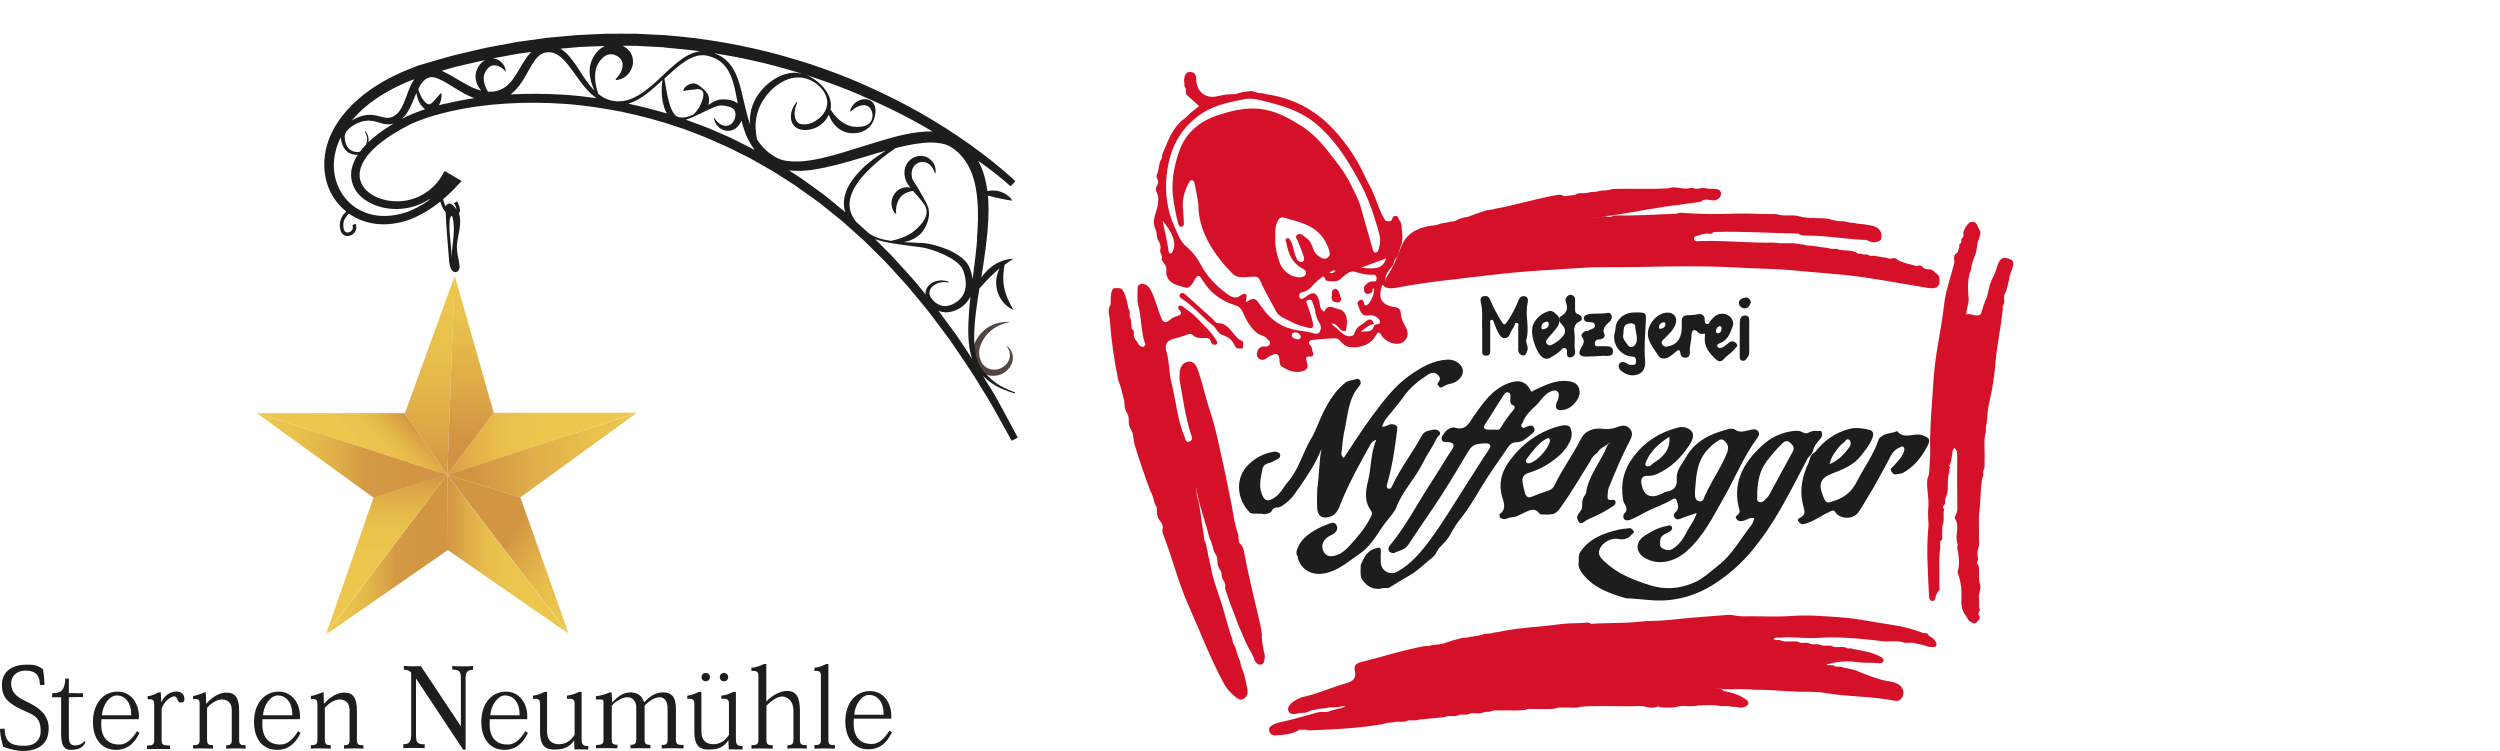 <?xml version="1.0" encoding="utf-8"?>
<svg xmlns="http://www.w3.org/2000/svg" xmlns:xlink="http://www.w3.org/1999/xlink" id="Ebene_1" viewBox="0 0 363.17 109.07">
  <defs>
    <style>.cls-1{fill:url(#Unbenannter_Verlauf_20);}.cls-2{fill:url(#Unbenannter_Verlauf_8-2);}.cls-3{fill:url(#Unbenannter_Verlauf_8);}.cls-4{fill:#d5112a;}.cls-5{fill:url(#Unbenannter_Verlauf_3);}.cls-6{fill:#1d1d1b;}.cls-7{fill:url(#Unbenannter_Verlauf_7);}.cls-8{fill:url(#Unbenannter_Verlauf_12);}.cls-9{fill:url(#Unbenannter_Verlauf_5);}.cls-10{fill:url(#Unbenannter_Verlauf_19);}.cls-11{fill:#554541;}.cls-12{fill:url(#Unbenannter_Verlauf_9);}.cls-13{fill:url(#Unbenannter_Verlauf_18);}</style>
    <linearGradient id="Unbenannter_Verlauf_7" x1="64.95" y1="64.49" x2="92.5" y2="64.49" gradientUnits="userSpaceOnUse">
      <stop offset="0" stop-color="#db9846"/>
      <stop offset=".05" stop-color="#dfa247"/>
      <stop offset=".16" stop-color="#e5b34a"/>
      <stop offset=".29" stop-color="#e9bf4c"/>
      <stop offset=".48" stop-color="#ecc64d"/>
      <stop offset="1" stop-color="#edc84e"/>
    </linearGradient>
    <linearGradient id="Unbenannter_Verlauf_20" x1="92.5" y1="66.12" x2="64.98" y2="66.12" gradientUnits="userSpaceOnUse">
      <stop offset="0" stop-color="#edc84e"/>
      <stop offset=".22" stop-color="#e9c14c"/>
      <stop offset=".53" stop-color="#e0af49"/>
      <stop offset=".88" stop-color="#d29243"/>
      <stop offset=".88" stop-color="#d29243"/>
    </linearGradient>
    <linearGradient id="Unbenannter_Verlauf_12" x1="46.48" y1="69.18" x2="57.22" y2="58.44" gradientUnits="userSpaceOnUse">
      <stop offset="0" stop-color="#edc84e"/>
      <stop offset=".49" stop-color="#ecc64d"/>
      <stop offset=".68" stop-color="#e8bf4c"/>
      <stop offset=".82" stop-color="#e2b349"/>
      <stop offset=".93" stop-color="#d9a146"/>
      <stop offset="1" stop-color="#d29243"/>
    </linearGradient>
    <linearGradient id="Unbenannter_Verlauf_8" x1="37.32" y1="66.16" x2="64.98" y2="66.16" gradientUnits="userSpaceOnUse">
      <stop offset="0" stop-color="#edc84e"/>
      <stop offset=".17" stop-color="#eac34d"/>
      <stop offset=".34" stop-color="#e3b74a"/>
      <stop offset=".51" stop-color="#d8a246"/>
      <stop offset=".57" stop-color="#d39944"/>
      <stop offset=".88" stop-color="#d29543"/>
    </linearGradient>
    <linearGradient id="Unbenannter_Verlauf_18" x1="62.43" y1="40.08" x2="62.43" y2="69" gradientUnits="userSpaceOnUse">
      <stop offset="0" stop-color="#edc84e"/>
      <stop offset=".28" stop-color="#eac34d"/>
      <stop offset=".56" stop-color="#e4b74a"/>
      <stop offset=".85" stop-color="#d9a245"/>
      <stop offset="1" stop-color="#d29543"/>
    </linearGradient>
    <linearGradient id="Unbenannter_Verlauf_19" x1="68.35" y1="40.02" x2="68.35" y2="68.97" gradientUnits="userSpaceOnUse">
      <stop offset="0" stop-color="#edc84e"/>
      <stop offset=".21" stop-color="#e9c14c"/>
      <stop offset=".51" stop-color="#e0ae48"/>
      <stop offset=".84" stop-color="#d29243"/>
    </linearGradient>
    <linearGradient id="Unbenannter_Verlauf_8-2" x1="47.39" y1="80.52" x2="65.08" y2="80.52" xlink:href="#Unbenannter_Verlauf_8"/>
    <linearGradient id="Unbenannter_Verlauf_9" x1="56.17" y1="92.12" x2="56.17" y2="68.96" gradientUnits="userSpaceOnUse">
      <stop offset="0" stop-color="#edc84e"/>
      <stop offset=".51" stop-color="#ecc64d"/>
      <stop offset=".69" stop-color="#e8bf4c"/>
      <stop offset=".82" stop-color="#e2b349"/>
      <stop offset=".93" stop-color="#daa246"/>
      <stop offset="1" stop-color="#d29243"/>
    </linearGradient>
    <linearGradient id="Unbenannter_Verlauf_3" x1="86" y1="86.13" x2="62.8" y2="72.73" gradientUnits="userSpaceOnUse">
      <stop offset="0" stop-color="#edc84e"/>
      <stop offset=".15" stop-color="#eac34d"/>
      <stop offset=".3" stop-color="#e4b74a"/>
      <stop offset=".46" stop-color="#d9a245"/>
      <stop offset=".54" stop-color="#d29543"/>
    </linearGradient>
    <linearGradient id="Unbenannter_Verlauf_5" x1="82.57" y1="80.53" x2="64.99" y2="80.53" gradientUnits="userSpaceOnUse">
      <stop offset="0" stop-color="#edc84e"/>
      <stop offset=".44" stop-color="#ebc54d"/>
      <stop offset=".65" stop-color="#e8be4c"/>
      <stop offset=".8" stop-color="#e1b149"/>
      <stop offset=".93" stop-color="#d89f45"/>
      <stop offset="1" stop-color="#d29243"/>
    </linearGradient>
  </defs>
  <path class="cls-6" d="M181.59,74.47c-1.92-1.84-2.27-5.05-.19-7.01,1.06-1.01,2.19-1.59,3.58-1.83.44-.08.89.13.97.35.11.28-.12.71-.58.81-.12.03-.24.12-.35.2-.55.38-1.45.19-1.64,1.19-.26,1.38-.63,2.72.15,4.06.4.69.92.44,1.39.19,1.01-.54,1.46-1.6,2.17-2.42,1.59-1.82,2.12-4.19,3.33-6.2.76-1.26,1.21-2.73,1.89-4.07.8-1.57,1.72-3.05,3.14-4.16.47-.37,1.1-.32,1.63-.53.2-.08.4.04.51.25.14.27.09.53-.11.75-1.62,1.84-1.67,4.22-2.16,6.44-.22.97-.31,1.98-.41,2.97-.03.34-.16.76.3,1.05,1.38-2.05,2.69-4.16,4.17-6.14,1.57-2.1,3.17-4.25,5.32-5.78,1.67-1.19,3.49-2.28,5.66-2.35,1.08-.04,2.08.74,2.15,1.58.08.83-.79,1.77-1.86,1.94-.39.06-.7.24-1.03.41-.22.11-.38.23-.58-.03-.15-.2-.33-.38-.1-.61.5-.5.08-.96-.21-1.19-.36-.29-.89-.19-1.33.1-1.33.87-2.56,1.84-3.49,3.17-.75,1.07-1.63,2.05-2.45,3.07-.3.37-.53.78-.69,1.3.58.09.96-.45,1.53-.35.6.1.74.28.66.89-.32,2.57-.7,5.12-1.4,7.62-.07.27-.27.77.18.86.33.07.48-.36.63-.68,1.18-2.47,2.89-4.64,4.18-7.05.2-.38.6-.64,1.05-.73.49-.11,1.03-.29,1.44.09.47.43-.18.72-.31,1-.59,1.26-1.44,2.41-2.05,3.65-1.11,2.25-2.94,4.05-3.84,6.42-.28.74-.9,1.35-1.39,1.98-1.26,1.6-2.15,3.56-3.88,4.72-1.63,1.1-3.1,2.5-5.15,2.89-1.78.34-3.25-.42-3.84-2.05-.02-.13-.04-.26-.06-.39-.19-.22-.19-.49-.17-.76.38-1.47,1.44-2.34,2.66-3.07.64-.38,1.34-.66,2.04-.94.39-.15.84-.27,1.09.19.27.5.06.92-.37,1.24-.25.18-.54.28-.8.45-.84.53-1.11,1.41-.68,2.19.37.68.98.82,1.96.46.77-.28,1.34-.83,1.86-1.4,1.07-1.18,2.12-2.39,2.87-3.82.21-.39.5-.78.17-1.23-1.01-1.36-.77-2.86-.41-4.31.47-1.92.35-3.92,1.18-5.96-.65.21-.75.54-.91.81-1.53,2.73-3.04,5.46-4.22,8.37-.35.87-.65,1.81-1.79,2.05-.73.15-1.28.06-1.54-.73-.04-.1-.07-.21-.09-.31-.07-1.06-.06-2.12-.01-3.18.01-.1.03-.21.06-.31.21-1.71.21-3.44.54-5.39-.82,2.2-2.07,3.88-3.21,5.62-.18.22-.36.44-.51.69-.57.89-1.31,1.59-2.24,2.11-.17.08-.34.16-.54.08-.24.07-.48.13-.63.36-.2.54-.71.54-1.16.65-.69-.21-1.41.04-2.1-.2Z"/>
  <path class="cls-6" d="M215.31,47.67c-.08-1.1.15-2.42-.19-3.73-.1-.37-.1-.86.49-.93.45-.05.69.1.89.59.45,1.11,1.03,2.16,1.67,3.18.27.43.42.45.69.06.67-.93,1.21-1.94,1.64-3,.2-.49.4-.92.98-.81.62.12.49.72.41,1.1-.35,1.72.33,3.47-.16,5.2-.14.49.37,1.04.14,1.58-.13.32-.19.82-.7.72-.39-.08-.62-.39-.62-.83,0-1.09,0-2.18,0-3.27,0-.21.15-.54-.18-.61-.31-.06-.31.27-.41.47-.16.33-.41.62-.54.96-.16.39-.29.74-.8.77-.52.02-.72-.39-.91-.7-.3-.48-.48-1.03-.69-1.56-.08-.19-.09-.44-.36-.39-.27.06-.18.33-.18.51,0,1.25,0,2.51,0,3.76,0,.46.03.95-.63.93-.61-.02-.53-.5-.53-.91,0-.95,0-1.91,0-3.08Z"/>
  <path class="cls-6" d="M233.04,51.68c-.89.04-1.73.11-2.57.12-1.02.02-1.26-.37-.81-1.23.27-.52.69-.97.14-1.62-.22-.26.1-.63.41-.81.14-.08.37,0,.49-.09.35-.25,1.01-.26.99-.76-.02-.54-.63-.48-1.03-.52-.33-.03-.53-.16-.57-.46-.06-.39.26-.57.54-.63.95-.22,1.93-.03,2.9-.23.57-.11.83.69.38,1.18-.54.58-1.29.99-.81,2.02.12.27-.31.66-.74.65-.5-.01-.74.32-.69.69.06.45.53.28.84.3.27.02.54,0,.82,0,.53,0,.98.15.99.76,0,.69-.57.62-1.03.67-.1,0-.2-.04-.25-.05Z"/>
  <path class="cls-6" d="M252.74,49.19c0-.81-.02-1.63,0-2.44.02-.47.2-.91.74-.92.61-.01.64.44.63.93-.02,1.39,0,2.78,0,4.17,0,.31.01.61-.18.88-.21.3-.4.7-.85.58-.43-.11-.34-.52-.35-.85,0-.78,0-1.56,0-2.34Z"/>
  <path class="cls-6" d="M254.34,43.93c-.19.44-.32.9-.96.86-.52-.03-.79-.51-.78-.77,0-.52.56-.76,1.02-.8.37-.03.66.28.73.7Z"/>
  <path class="cls-6" d="M264.65,62.81c-.09-.38-.45-.15-.69-.2-.42-.09-.82.04-1.18.22-.31.15-.54.17-.84,0-.59-.36-1.25-.26-1.88-.15-1.59.27-2.94.99-4.14,2.09-2.76,2.55-4.32,5.48-3.23,9.34.07.23-.03.38-.15.55-.15.22-.59.34-.27.74.31.37.63.37,1.09.23.46-.14.88-.52,1.5-.35-.16.37-.23.75-.45,1.02-1.57,1.96-2.74,4.24-4.79,5.83-1.17.91-2.24,1.97-3.61,2.54-2.04.85-4.08,1.05-6.33.34-2.38-.75-4.61-1.61-6.45-3.31-.56-.52-1.21-1.03-.85-1.92.4-1,1.7-1.68,2.65-1.49.76.15,1.48.03,1.98-.62.12-.15.49-.24.28-.54-.15-.21-.32-.45-.65-.4-.5.07-1,.1-1.49.21-2.29.52-4.41,1.33-5.73,3.47,0,.07,0,.14-.01.21-.12.31-.04.63-.07.95-.15.74.2,1.33.62,1.86,1.6,2.01,3.9,2.79,6.25,3.48,1.97.05,3.89.45,5.91.29,2.45-.2,4.65-.96,6.66-2.21,2.15-1.34,4.07-3,5.72-4.99,1.63-1.97,3.03-4.07,4.28-6.27,1.35-2.36,2.57-4.8,3.85-7.2.31-.31.62-.63.76-1.07.15-.72.64-1.25,1.1-1.78.24-.27.22-.58.15-.86ZM260.43,65.6c-1.16,2.14-2.33,4.29-3.5,6.42-.06.12-.17.21-.27.31-.3.33-.63.73-1.08.6-.53-.15-.24-.69-.3-1.06-.02-.13,0-.27,0-.41.06-1.66.38-3.18,1.45-4.57.7-.91,1.43-1.76,2.26-2.54.38-.35.72-.37,1.13.02.39.37.58.73.31,1.23Z"/>
  <path class="cls-6" d="M233.68,70.91c.95-2.34,1.92-4.68,3.1-6.92.31-.59.45-1.15.02-1.67-.42-.51-.97-.6-1.64-.35-.73.28-1.47.44-2.34.32-1.24-.16-2.54.21-3.17,1.48-1.15,2.3-2.71,4.36-3.8,6.69-.17.37-.46.65-.88.79-.82.27-1.64.56-2.43.9-.56.23-.84,0-.99-.48-.16-.51-.28-1.04-.36-1.57-.11-.72.1-1.18.91-1.42.92-.27,1.82-.68,2.64-1.19,1.35-.84,2.59-1.84,3.31-3.32.33-.67.36-1.44.06-2.05-.21-.43-.92-.38-1.41-.26-3.19.78-5.67,2.66-7.54,5.27-1.04,1.46-1.5,3.18-.95,5.02.26.89.67,1.83-.38,2.54.03.28-.06.62.39.64.3.19.58.03.86-.06.32-.14.67-.12,1-.19.36-.09.67-.3,1.01-.44.88-.37,1.78-1.14,2.62.06.64.07,1.28.09,1.92-.03.51-.18.81-.57,1.11-.99,1.54-2.14,2.85-4.43,4.26-6.66.22-.53.58-.94,1.05-1.26.38-.7,1.15-.93,1.73-1.41,0-.14,0,.11.05-.01.06-.12.05-.02-.05.08-.07.07-.16.12-.23.18-.84,2.19-2.45,4.02-3.03,6.33-.08.32-.04.68-.26.96-.2.29-.36.6-.4.95-.06.43.06.88-.18,1.29-.21.35-.56.63-.58,1.08.15.49.26,1.02.98.65.33-.29.71-.46,1.12-.64,1.11-.47,2.17-1.05,3.18-1.73.22-.15.34-.32.3-.59-.04-.37-.34-.29-.55-.27-.53.07-.66-.18-.6-.64.05-.36.01-.71.16-1.09ZM221.8,66.63c.85-1.07,1.6-2.25,2.87-2.9.13-.07.25-.13.36-.04.09.08.14.18.12.35-.16,1.09-1.85,2.99-2.92,3.24-.06.02-.13.03-.22.04-.47-.09-.38-.49-.22-.69Z"/>
  <path class="cls-6" d="M279.2,63.21c-1.18-.39-2.6.71-3.61-.59-.73.37-1.64.24-2.31.81-.13.11-.28.18-.34.35-.73,2.22-2.14,4.09-3.18,6.15-.73,1.45-1.76,2.33-3.3,2.82-1.1.36-1.18.43-1.62-.66-.71-1.75-.41-2.64,1.26-3.28,1.62-.62,3.19-1.23,4.3-2.68.65-.84,1.33-1.65,1.66-2.68.14-.45,0-.89-.45-1-.99-.24-2.02-.4-3.01-.13-2.03.55-3.67,1.7-4.95,3.38-.6.27-.73.83-.86,1.39-1.02,2.09-1.45,4.27-.79,6.54.22.75.24,1.22-.5,1.57-.61.3-.23.6.04.83.26.22.56.09.86,0,1.2-.36,2.19-1.14,3.32-1.65.37-.17.62-.39.92.05.7,1.03,2.54,1.04,3.27.06.56-.75.98-1.57,1.47-2.36.98-1.56,1.82-3.19,2.71-4.79.49-.88.8-1.94,1.89-2.35.17-.06.36-.25.55-.03.15.17.13.35.07.56-.26.9-.95,1.51-1.53,2.18-.2.23-.53.36-.35.7.13.26.33.55.7.51.3-.03.59-.1.88-.15,1.69-.87,2.81-2.29,3.67-3.92.54-1.01.31-1.27-.78-1.63ZM267.35,64.7c.13-.15.31-.27.46-.39.25-.2.48-.69.81-.43.32.25.26.79.02,1.11-.72.94-1.48,1.87-2.86,2.43.27-1.22.94-1.96,1.57-2.72Z"/>
  <path class="cls-6" d="M229.32,56.26c-.31-.69-1.03-.87-1.79-.92-1.73-.11-3.18.69-4.68,1.35-.19.09-.31.4-.52-.01-.68-1.3-1.69-1.56-3.13-1.04-2.42.88-3.72,2.86-5.11,4.81-.64.9-1.09,2.18-2.74,1.67-.44-.14-1.19.23-1.55.8-.19.3-.5.6-.34.99.16.4.56.29.89.31.79.05,1.02.4.62,1.01-1.03,1.55-1.96,3.17-2.98,4.72-2.04,3.1-3.71,6.44-6.1,9.3-.22.26-.26.62-.08.85.13.17.54.31.72.22.7-.34,1.54-.41,2.04-1.17,1.59-2.43,3.28-4.8,4.85-7.24,1.35-2.1,2.63-4.25,3.9-6.38.68-1.14,1.44-1.07,2.4-1.12.93-.04.9.41.52.97-1.23,1.83-2.38,3.7-3.57,5.55-1.59,2.49-3.11,5.03-4.86,7.41-1.35,1.84-2.78,3.55-4.8,4.69-1.07.6-2.36-.07-2.42-1.3-.03-.54-.02-1.09,0-1.64.02-.62-.19-.59-.74-.44-1.29.35-1.72,1.38-2.18,2.42.01.61-.08,1.22.05,1.82.63,1.12,1.51,1.81,2.87,1.63.39-.23.85.02,1.25-.17.98-.61,1.96-1.22,2.96-1.78,1.14-.64,2-1.55,2.98-2.34.32-.22.59-.49.81-.81.15-.37.37-.69.65-.99.51-.55,1.09-1.09,1.42-1.74.46-.88,1-1.71,1.61-2.47,1.12-1.4,2.01-2.95,2.93-4.47,1.22-2.01,2.59-3.92,3.93-5.86.28-.41.69-.65,1.08-.64.95.02,1.5-.58,2.15-1.09.37-.29.75-.55.47-1.05-.27-.49-.67-.25-1.07-.11-.19.07-.43.28-.66.06-.29-.29.04-.5.13-.73.36-1.02,1.18-1.76,1.9-2.43.68-.63,1.1-1.51,1.98-1.95.36-.18.68-.33,1.03-.15.43.22.29.66.26,1.01-.03.28-.24.54-.32.83-.2.71.14,1.02.86.93.92-.11,1.52-.59,2.06-1.31.47-.64.61-1.34.32-1.99ZM219.9,59.49c-.7.85-1.36,1.71-1.91,2.67-.25.44-.74.19-1.07.25-.29,0-.53.03-.77,0-.57-.07-.77-.25-.37-.85.87-1.29,1.65-2.65,2.51-3.95.18-.28.4-.74.83-.6.39.12.28.57.28.9,0,.39-.09.79.45.98.26.09.21.41.04.61Z"/>
  <path class="cls-6" d="M255.35,62.6c-.31-.36-.76-.22-1.15-.14-.72.15-1.42.47-2.16-.04-.21-.15-.58-.18-.85-.11-2.57.65-4.92,1.68-6.28,4.13-.55.98-1.44,1.9-1.33,3.09.1,1.18-.42,1.68-1.42,1.88-.32.06-.56.23-.83.35q-2.41,1.1-2.88-1.47c-.14-.74.13-1.2.96-1.17.41.01.79-.04,1.18-.21,2.18-.93,3.75-2.53,4.97-4.51.35-.57.59-1.32.14-1.79-.45-.47-1.16-.7-1.95-.5-2.61.68-4.73,1.98-6.4,4.16-1.49,1.96-1.97,4-1.56,6.4.1.59.9,1.17.22,1.87-.24.24-.26.62-.09.85.23.29.67.21.96.1.65-.26,1.27-.6,1.88-.94,1.4-.79,2.96-1.23,4.32-2.08.16-.1.4-.07.47.2.16.58.47,1.16-.1,1.69-.24.22-.43.47-.21.8.22.31.47.37.87.2.73-.31,1.49-.53,2.37-.84-.32,1.11-1,1.85-1.43,2.72-.49.97-1.08,1.87-2.04,2.47-.48.3-.93.24-1.43,0-.54-.27-.42-.73-.41-1.15.01-.7.59-.93,1.09-1.18.35-.18.75-.42.63-.78-.14-.44-.59-.22-.95-.15-1.14.23-2.16.8-3.09,1.42-1.09.72-1.46,2.18,0,3.12,1.81,1.17,4.23.78,6.14-.89,2.48-2.17,3.88-5.09,5.46-7.86,1.6-2.8,2.8-5.82,4.71-8.45.2-.27.59-.75.21-1.18ZM239.14,67.03c.66-1.56,1.85-2.6,3.37-3.59.13,1.47-.5,2.42-1.37,3.16-.38.33-.88.56-1.25.93-.22.22-.51.29-.74.15-.24-.15-.1-.42-.01-.64ZM250.94,65.62c-.74,1.95-1.93,3.67-2.86,5.53-.09.18-.14.39-.26.55-.31.42-.25,1.32-1.04,1.1-.69-.19-.52-.94-.55-1.46.17-2.24.25-4.46,1.98-6.17.34-.33.65-.69,1.05-.92.37-.22.74-.68,1.24-.22.47.44.69.93.43,1.59Z"/>
  <path class="cls-6" d="M226.52,46.63c0-.12,0-.24-.03-.36-.04.12-.02.24.03.36Z"/>
  <path class="cls-6" d="M229.31,45.67c-.52-.15-.5-.43-.5-.81,0-.37,0-.75,0-1.12,0-.34.02-.65-.38-.84-.3-.15-.5-.09-.72.11-.31.29-.37.57-.21.99.29.74.12,1.38-.57,1.83-.27.14-.4.28-.44.44.03.12.04.24.03.36.07.16.21.33.35.48.47.51.68,1.06.25,1.64-.43.57-1.02.99-1.66,1.32-.26.14-.53.13-.74-.11-.23-.26-.12-.5.06-.73.45-.55.95-1.06,1.38-1.63.24-.32.36-.63.36-.96-.05-.12-.07-.24-.03-.36-.03-.14-.08-.27-.16-.41-.44-.28-.74-.88-1.39-.66-.96.32-1.71.89-2.17,1.83-.62,1.24.27,3.9,1.16,4.75.39.37.84.42,1.28.17.56-.32,1.12-.64,1.57-1.12.16-.17.33-.38.61-.26.22.1.26.31.23.52-.04.44.04.9.55.82.52-.08.72-.55.62-1.1-.16-.8.07-1.61-.08-2.45-.08-.44-.12-1.32.76-1.68.48-.19.4-.84-.14-1ZM224.35,47.79c-.29.09-.43.08-.43-.26,0-.42.22-.66.6-.76.24-.07.48-.08.46.33.01.39-.25.57-.62.69Z"/>
  <path class="cls-6" d="M252.22,49.89c-.29-.35-.65-.41-1.02-.14-.3.21-.56.49-.88.67-.26.14-.66.24-.82-.06-.18-.34.24-.46.45-.55,1.08-.45,1.41-1.47,1.76-2.41.31-.85-.44-1.72-1.31-1.82-.89-.09-1.38.4-1.89.97-.17.19-.2.58-.56.51-.35-.07-.3-.4-.31-.67-.02-.65-.57-.85-.97-.75-.54.14-1.06.13-1.59.16-.49.03-.75.28-.77.77-.01.37,0,.75,0,1.13-.06,1.35-.61,2.22-1.66,2.53-.39.11-.89.3-1.19-.2-.26-.45.16-.67.41-.92.61-.63,1.28-1.2,1.55-2.08.28-.9-.23-1.62-1.16-1.62-1.59-.02-3.15,1.92-2.84,3.51.2,1.05.93,1.83,1.45,2.71.33.54.98.56,1.54.25.35-.2.66-.47.97-.73.33-.28.66-.51.73.17.06.56.51.68.86.64.39-.04.54-.44.51-.87-.06-.81.25-1.59.24-2.41-.01-.45.25-1.13.93-.43.3.31.64.29,1.02.2,0,.18.02.32,0,.45-.19,1.46.65,2.41,1.61,3.31.41.38.79.35,1.14-.05.48-.56,1.15-.9,1.6-1.51.18-.25.52-.35.24-.7ZM241.01,47.5c0-.36.19-.56.51-.65.21-.06.41-.07.39.29.01.34-.21.49-.53.59-.25.08-.37.07-.37-.22ZM249.27,48.05c.04-.33.21-.58.56-.69.31.07.25.33.23.53-.02.3-.19.51-.51.52-.23,0-.31-.17-.29-.36Z"/>
  <path class="cls-6" d="M237.72,45.39c-1.13-.03-2.04.24-2.74,1.3-.37.56-.24,1.1-.4,1.63-.48,1.58.82,3.39,2.47,3.47.53.02.58.23.61.67.04.6-.31.54-.7.55-.29,0-.5-.11-.74-.27-.33-.21-.77-.24-1,.12-.21.32,0,.79.23.97.7.57,1.5.9,2.46.57.97-.33,1.14-1.24,1.07-1.96-.16-1.83,0-3.64.09-5.45.08-1.55.13-1.6-1.35-1.6ZM237.65,49.89c-.25.56-.82.72-1.16.25-.36-.5-.86-.99-.67-1.58.05-.47,0-.79.16-1.12.19-.38.51-.41.83-.47.35-.06.75.16.74.39-.02.85.48,1.67.1,2.53Z"/>
  <path class="cls-4" d="M279.99,92.08c-.23-.25-.59.02-.82-.21-1.48-.53-2.99-.92-4.55-1.14-2.35-.32-4.69-.87-7.05-1.04-2.41-.17-4.82-.39-7.26-.21-2.37.17-4.76,0-7.13.05-.79.02-1.53-.27-2.3-.2-2.92.24-5.85.43-8.76.76-1.29.14-2.57.06-3.84.21-2.39.28-4.78.15-7.17.33-.17-.13-.36-.22-.56-.19-1.28.14-2.58.05-3.84.22-2.75.39-5.53.48-8.26.98-.4.12-.82.18-1.24.22-.1.02-.19.04-.29.07-.41.15-.84.08-1.25.16-.09.02-.18.04-.27.07-.57.18-1.16.29-1.76.33-.09.02-.18.04-.27.07-.32.1-.66.07-.99.11-.73.18-1.45.39-2.16.63-.65.27-1.35.35-2.04.39-.1.02-.2.04-.29.07-.34.11-.71.07-1.06.12-3.11.58-6.13,1.56-9.2,2.33-.69.17-.98.55-.81,1.26.21.89-.17,1.46-1.03,1.7-1.93.55-3.78,1.36-5.73,1.89-.3.11-.61.14-.92.21-.79.34-1.58.68-2,1.5-.1.75.28,1,.96.96.11-.01.21-.03.31-.06.38-.14.77-.1,1.16-.13.24-.03.45-.11.66-.23.27-.17.59-.17.89-.22.09-.02.17-.04.26-.07.4-.12.81-.06,1.21-.14.09-.02.18-.04.27-.07.42-.09.85-.04,1.27-.07.47-.02.93-.2,1.37-.2-.7.47-1.58.46-2.35.77-.33.17-.7.12-1.05.12-.27,0-.55.01-.81.09-1.82.52-3.64,1.03-5.5,1.44-.3.06-.59.17-.86.31-.34.19-.64.42-.56.87.09.47.44.72.88.69,1.21-.09,2.44-.12,3.51-.82h1.02c.22.1.46.1.7.09,2.6-.13,5.21-.21,7.8-.54,1.13-.15,2.27-.25,3.36-.57.25-.02.51-.04.76-.06.62-.23,1.29.06,1.91-.17h0c.58-.3,1.24.06,1.83-.23h0c1.3-.15,2.6-.2,3.89-.41h0c.59-.3,1.26.12,1.84-.23h-.02c.47-.2.99.05,1.47-.14l.03-.02c.71-.33,1.5.1,2.21-.25h-.02c.33-.19.72.04,1.04-.15l.04-.06.07.02c.42-.16.87-.06,1.3-.09,1.23-.06,2.48.13,3.71-.11h0c.35-.19.73-.08,1.09-.09,1.07-.06,2.15.1,3.22-.09h.01c.38-.23.79-.08,1.18-.12.82-.08,1.66.16,2.48-.13h-.02c2.47-.18,4.94-.04,7.41-.06.67,0,1.35-.15,2.01.1h.01c.55.13,1.1.17,1.64-.02.16-.09.3-.1.42.06.75.06,1.49.1,2.24-.02l.03-.02c1.06-.32,2.17.05,3.24-.21,1.03-.04,2.06-.14,3.09.05.6.13,1.22-.1,1.81.14.21,0,.42,0,.63,0,.4.16.81.12,1.22.03.8-.33.73-.76.1-1.19-.95-.65-2.04-.95-3.15-1.15-.09-.12-.19-.22-.33-.28-.25-.11-.51-.08-.68-.07.33-.1.71.08,1.11.1,1.47.04,2.95-.12,4.42.09,2.1-.07,4.18.22,6.28.27,1.31.03,2.65-.04,3.93.18,3.37.58,6.8.46,10.16,1.14.69.14,1.14-.35,1.24-1.02.14-.88-.65-1.59-1.87-1.77-1.62-.23-3.12-.85-4.63-1.45-.72-.35-1.51-.44-2.28-.6-.36-.29-.84.05-1.21-.22h0c-.35-.27-.82.06-1.17-.21,1.44-.42,2.95-.57,4.4-.35,1.05.16,2.09.06,3.12.15.31.03.67.04.76-.32.09-.37-.27-.52-.53-.65-1.22-.66-2.59-.83-3.93-1.09-.31-.2-.7.07-1-.19h-.01c-.65-.25-1.36.1-2-.21l-.04-.04c-.54-.14-1.12.1-1.65-.14-.51-.28-1.11.08-1.61-.22h-.01c-.51-.25-1.09.09-1.59-.21l-.04-.04c-.81-.15-1.65.11-2.46-.15h0c-.32-.25-.76.08-1.07-.21.22-.41.6-.18.91-.22,1.8-.21,3.6.16,5.42.03,3.16-.23,6.33.11,9.48.47.95.13,1.91-.11,2.86.13.64.3,1.36-.1,2,.23l.03.02c.53.04,1.03.2,1.54.35.11.04.22.07.34.11.33-.03.68.11,1-.1.18-.4-.06-.67-.28-.97-.26-.36-.79-.4-.95-.85Z"/>
  <path class="cls-4" d="M183.31,92.11c-.12-.98-.36-1.94-.59-2.9-.71-2.98-1.43-5.95-1.98-8.96-.08-.46-.2-.94-.61-1.26h0c-.35-.43-.1-.96-.29-1.45-.53-1.38-.66-2.87-.95-4.31-.44-2.16-.86-4.35-1.35-6.49-.51-2.23-.92-4.5-1.66-6.69-.68-2.02-1.13-4.12-1.8-6.15-.21-.62-.59-1.51-1.48-1.36-.89.15-1.25.91-1.24,1.81,0,.31-.04.62.01.92.47,2.63.82,5.28,1.64,7.83.14.43.29.84-.18,1.04-.6.25-.63-.4-.76-.71-1.08-2.5-1.22-5.24-1.9-7.84-.38-1.46-.28-2.99-.71-4.46-.24-.81-.17-1.62,1.02-1.92.69-.17,1.41-.37,2.08-.64.31-.12.55-.06.74.13.44.43.97.41,1.52.41.46,0,.95-.13,1.09.59.05.24.47.55.81.3.29-.21.02-.45-.12-.69-.77-1.23-1.85-2.18-2.83-3.22-.57-.61-1.31-1.05-1.98-1.57-.18-.14-.38-.19-.55-.05-.16.12-.12.33,0,.46.65.68.22.86-.42,1.04-.35.1-.67.33-.96.56-.58.44-.87.38-1.17-.35-.59-1.38-.86-2.88-1.62-4.2-.27-.47-.69-.74-1.17-.76-.22-.01-.66.19-.65.65.02.81-.12,1.67.09,2.44.5,1.87.37,3.86,1.03,5.7.03.08-.12.23-.18.34-.8.15-.86-.63-1.25-1-.04-.08-.08-.16-.12-.24-.28-.36.06-.84-.22-1.21-.3-.08-.19-.33-.21-.52-.18-.36.02-.77-.17-1.12h0c-.32-.43.13-1.01-.29-1.41-.22-.98-.33-2-.95-2.85-.38-.23-.8-.14-1.21-.12-.43.42-.35,1-.43,1.52v.82c-.56.8-.14,1.65-.09,2.47.18,2.87.62,5.71,1.19,8.53.34.81.55,1.66.74,2.52.02.1.04.2.08.29.13.38.07.78.13,1.17.04.25.14.48.27.7.39.52.27,1.14.33,1.72.04.36.22.67.41.98.26.6.24,1.25.38,1.87.72,2.35,1.5,4.67,2.37,6.96.3.45.39.98.52,1.49.05.19.13.36.23.53.24.4.12.84.19,1.26.04.36.2.66.41.95.27.24.31.58.43.89,0,.07,0,.14-.02.21-.15.35-.01.68.11.99,1.31,3.43,2.2,7.02,3.7,10.37,1.65,3.69,3.08,7.48,5,11.05.41.77.94,1.41,1.61,1.95.4.31.81.73,1.36.39.52-.33.62-.89.5-1.46-.18-.87-.33-1.74-.62-2.58-.24-.44-.34-.93-.43-1.42-.06-.18-.14-.36-.22-.54-.27-.55-.31-1.17-.58-1.71-.2-.29-.32-.61-.32-.96-.1-.32-.26-.61-.34-.93-.31-1.14-.68-2.28-.99-3.42-.57-2.09-1.48-4.08-1.82-6.24-.09-.32-.17-.64-.21-.98-.02-.09-.04-.18-.07-.26-.11-.29-.11-.59-.17-.89-.02-.09-.04-.17-.07-.25-.09-.31-.07-.64-.19-.95-.04-.09-.08-.18-.13-.26-.1-.19-.08-.39-.11-.59-.34-1.8-.45-3.63-.87-5.41-.23-.46-.18-.97-.24-1.46,0-.13-.12-.22-.1-.37.11.16.12.35.16.53.04.44.14.87.25,1.3.49,1.87,1.14,3.69,1.6,5.57.41.66.42,1.45.75,2.13.41.43.35.99.39,1.51.04.35.2.65.39.94.22.27.19.6.23.92.03.19.1.36.2.51.3.38.37.81.28,1.27.39,1.12.75,2.24,1.2,3.34.29.69.49,1.43.8,2.11.48,1.03.84,2.11,1.39,3.1.34.6.7,1.18.89,1.85.22.41.49.71,1.01.62.49-.24.4-.73.49-1.14,0-.28-.08-.54-.16-.8-.13-.81-.33-1.61-.28-2.44Z"/>
  <path class="cls-4" d="M292.3,37.79c-1.34-.65-1.83-.37-2.29,1.28h0c-.13.3-.18.61-.35.92-.57.98-.8,2.1-1.02,3.21-.44.76-.59,1.62-.9,2.43-.71.53-1.39-.2-2.08.05-.03-.98.5-1.8.28-2.71-.08-1.32-.14-2.64.42-3.88.01-1,.63-1.83.76-2.79.11-.4.05-.82.21-1.21.13-.33.26-.66.33-1.01.03-.25.08-.51-.13-.71-.13-.27-.25-.54-.38-.81-.25-.44-.63-.33-1.01-.26-.42.34-.69.77-.86,1.28-.17.3.07.68-.17.96-.42.17.01.7-.39.88-.15.11-.13.25-.06.4-.22.33-.07.87-.57,1.05-.33.37-.24.8-.16,1.22-.52,2.07-1.29,4.11-1.52,6.21-.39,3.57-1.28,7.05-1.51,10.67-.19,2.99-.47,5.98-.52,8.98-.02.99.07,1.98-.03,2.96-.09.89.03,1.81-.36,2.66-.19,1.47.31,2.9.12,4.41-.1.82.1,1.86.02,2.71-.32,3.28-.05,6.54.09,9.81.01.28.05.75.44.8.43.05.49-.33.55-.7.04-.24.23-.46.35-.69.35-.26.15-.63.16-.95.08-1.73-.12-3.46.11-5.18.13-.4-.14-.84.1-1.24.36-.14.18-.45.2-.68.04-.59-.05-1.18.11-1.76h0c.28-.69-.05-1.44.2-2.14-.25-.14-.24-.33-.09-.54.48-.29-.02-.85.33-1.17v-.03c.49-1.06.14-2.21.39-3.29h0c.25-.3-.04-.72.21-1.02.1-.14-.38-.26,0-.4.21-.69.29-1.4.4-2.11.12-.14.16-.51.45-.11.21.31.19.63.19.97,0,2.6-.02,5.19.02,7.79,0,.52-.5,1.07-.37,1.26.79,1.13,0,2.35.34,3.47.09.26.09.53,0,.79.23,1.02.38,2.04.18,3.09-.15.27-.15.54,0,.81.38,1.13.52,2.3.44,3.48-.06.89.07,1.73.62,2.47.28.32.36.82.84.97.27.21.54.29.78-.04.05-.05.1-.1.15-.15.21-.22.38-.45.2-.78-.37-.35.25-.64.05-.98-.17-.49,0-1-.09-1.49-.15-.77.46-1.49.11-2.25h0c-.26-.87.07-1.79-.21-2.66-.42-.24-.06-.48-.01-.72-.11-.58-.18-1.16.02-1.73h0c.2-.49.07-1,.09-1.5.07-1.34-.12-2.69.1-4.03h0c.17-1.56.1-3.15.41-4.71h0c.28-.36-.06-.84.22-1.21h0c.17-.43.06-.87.08-1.3.08-1.27-.14-2.55.11-3.81h0c.24-.46-.08-.99.19-1.43.12-1.06.14-2.14.39-3.16.48-1.98.76-4,.93-6,.21-2.44.75-4.81.99-7.23.13-.31-.11-.68.16-.96l.04-.04c.16-.57-.17-1.22.27-1.75.21-.54.28-1.12.45-1.67.09-.34.08-.7.22-1.02.07-.19.16-.38.23-.57.14-.46.36-.92.03-1.4Z"/>
  <path class="cls-4" d="M180.49,49.56c-1.43-.56-1.75-2.63-3.59-2.63-.32,0-.48-.36-.7-.56-1.33-1.19-2.65-2.38-3.97-3.57-.25-.23-.57-.35-.8-.09-.21.25,0,.54.23.68,1.7,1.07,2.95,2.66,4.52,3.87.53.41.68,1.16,1.37,1.39.83.28,1.5.72,1.84,1.59.16.42.59.42.96.38.35-.04.19-.37.24-.62-.02-.13,0-.41-.09-.44Z"/>
  <path class="cls-4" d="M185.87,52.37c.01.36.05.7.36.9.81.52,1.71.88,2.66.73.67-.11,1.33-.42.97-1.38-.16-.43-.33-.93.51-.82.33.04.52-.28.37-.55-.18-.33-.06-.74-.36-1.04-.47-.47-.14-.78.31-.83,1.07-.13,2.15-.19,3.22-.24.34-.02.6.18.83.46.69.84,1.51.98,2.64.79,1.2-.2,1.95-.73,2.5-1.69.3-.52.46-.54.79,0,.34.54.86.92,1.49,1.12.68.2,1.38.2,1.88-.31.49-.5.58-1.14.23-1.86-.32-.66-.75-1.3-.77-2.07-.01-.62-.27-.88-.9-.97-1.96-.3-2.5-1.32-1.78-3.25.15.13.29.25.44.38.5.17,1.01.17,1.51.07,3.03-.6,6.1-.96,9.17-1.32,2.5-.29,5-.6,7.51-.85,3.42-.35,6.85-.48,10.28-.72,2.84-.2,5.7-.07,8.56-.14,4.65-.1,9.31-.18,13.97.08,2.83.16,5.67.16,8.5.44,2.34.23,4.69.39,7.04.62,4.16.42,8.25,1.27,12.37,1.92,1.27.2,1.78-.3,1.54-1.56-.08-.44-.5-.52-.71-.8-.22-.26-.49-.39-.83-.36-.3,0-.58-.06-.81-.26-.22-.3-.48-.4-.82-.19-.98-.26-1.99-.43-2.9-.92-.39-.58-1.01.07-1.44-.28-.53-.08-1.07-.17-1.6-.25-.37-.19-.82.1-1.18-.18l-.03-.02c-.32-.17-.71.08-1.01-.17-.22-.03-.47.1-.65-.12-.82-.49-1.77-.27-2.65-.48h0c-.44-.28-.98.08-1.42-.21h0c-1.1-.11-2.18-.36-3.28-.4h0c-.2-.16-.45-.07-.67-.13-1.34-.35-2.71-.04-4.06-.27-3.53.09-7.06-.35-10.59-.22-.36.01-.91.13-.97-.3-.07-.48.54-.41.86-.58.23-.12.44-.15.67-.15.38-.23.89.22,1.23-.21.09-.04.18-.08.29-.08,4.01-.14,8.02.18,12.03.22.06,0,.12.06.18.09h0c.38.24.81.22,1.23.21,2.88,0,5.72.56,8.59.64.59.37,1.19.45,1.83.15.07-.06.14-.12.21-.18.2-.31.07-.64.09-.97-.41-1.05-1.38-1.07-2.28-1.24-.43-.11-.89-.04-1.32-.16-.09-.02-.19-.05-.28-.06-.37-.06-.75-.03-1.1-.17-.09-.03-.18-.05-.28-.06-.53-.08-1.08.02-1.59-.17-.29-.07-.59-.14-.88-.21-.56-.12-1.13-.06-1.69-.11-.1,0-.21,0-.31-.01-.8.06-1.57-.1-2.34-.27-.1-.03-.21-.05-.32-.07-.88-.13-1.79.1-2.66-.18-.12-.03-.23-.05-.35-.05-1.93.03-3.85-.14-5.79-.07-2.65.1-5.3.09-7.95-.13-.13.01-.25.03-.37.07-.26.1-.53.09-.8.1-2.74.11-5.48.27-8.23.23-.11.01-.22.03-.33.06-.37.15-.75.18-1.13.07-.1-.01-.19,0-.28.02-.62.25-1.31-.02-1.92.28.62-.33,1.34,0,1.96-.32.36-.06.73-.06,1.1-.11,3.31-.48,6.59-1.21,9.92-1.56.98-.19,1.97-.25,2.95-.43.1-.04.19-.1.27-.18.57-.3,1.15,0,1.72-.01.27-.05.52-.16.73-.35.22-.27.34-.57.21-.92-.09-.15-.21-.25-.36-.32-.61-.21-1.27-.01-1.89-.2-.2-.04-.41-.05-.61,0-.39.12-.77.13-1.15-.01-.1-.02-.21-.04-.31-.04-1.01.37-2.02-.25-3.03,0-.12.02-.23.04-.34.08-2.65.16-5.3,0-7.96.09-.11.01-.22.03-.33.07-.48.19-1,.11-1.5.19-.1.02-.19.04-.28.07-.41.14-.84.07-1.25.15-.09.02-.19.04-.28.07-.48.11-.97.02-1.45.1-.15.03-.28.11-.39.21-.55.07-1.09.14-1.64.2-.39-.33-.83-.21-1.26-.14-2.96.54-5.84,1.44-8.8,1.97-.39.13-.8.17-1.2.22-.1.02-.19.04-.28.08-.52.19-1.05.36-1.58.54-.22.08-.42.17-.64.25-.25.11-.53.12-.8.17-.36.09-.7.22-1.03.39-.31.2-.67.16-1.02.22-.09.02-.17.04-.25.07-.29.11-.6.1-.9.16-.09.02-.17.05-.26.08-.43.18-.89.25-1.35.27-1.97.35-3.58,1.11-4.33,3.2-.52,1.46-1.16,2.88-2.01,4.19-.14.21-.17.45-.17.7-.24-1.03.51-1.65,1.04-2.35.14-.3.09-.66.36-.91.57-.65.57-1.53.93-2.27.12-.58.09-1.16.03-1.74-.11-.48,0-1-.26-1.44-.3-.29-.23-1.08-1-.72-.06.07-.11.15-.14.24-.13.67-.61.4-1,.39-.89-1.37-1.28-2.97-1.97-4.44-.29-.72-.76-1.36-1.05-2.09-1.1-2.4-2.57-4.58-4.32-6.52-2.47-2.74-5.55-4.54-9.23-5.22-.32-.08-.66-.08-.97-.18-.09-.03-.18-.05-.27-.06-.36-.06-.73-.03-1.07-.19-.23-.08-.45-.16-.7-.14-.74.03-1.47.16-2.16.42-.1,0-.19,0-.29.01-.33.03-.67.04-1,.05-.5.05-1,.17-1.49.28-1.59.36-2.93-.7-2.97-2.38.03-.4-.07-.75-.34-1.05-.96-.32-1.36,0-1.45,1.18.16.31-.05.68.18.98h0c.24.31-.04.71.2,1.03.59.53,1.17,1.07,1.82,1.65-.51.41-.89.71-1.27,1.01-.39.34-.72.75-1.15,1.03-1.56,1.28-2.14,3.15-2.9,4.91-.11.3,0,.67-.27.92-.04.08-.08.17-.1.26-.19.57-.16,1.19-.41,1.74-.12.22-.13.43-.01.66.24.38.19.74-.05,1.09-.18.33-.14.66.03.98.3.66.21,1.34.08,2.02-.03.1-.06.2-.08.3-.27.94-.68,1.87-.25,2.86.14.32.22.64.22.98.02.25.08.5.21.72.28.44.43.91.3,1.44-.02.2,0,.38.13.55.1.27.2.53.05.82.2.29.4.58.6.87.22.44.05.91.11,1.35.03.06.07.12.09.18.41,1.24,1.65,1.35,2.6,1.66.78.26,1.16-.71,1.55-1.33.45-.72.75-.17.95.17,1.12,1.87,2.73,3.13,4.8,3.73.64.19.91.56,1.16,1.12.5,1.13,1.08,2.21,2.11,2.99.41.31.98.29,1.32.72.2.25.6.4.44.83-.13.36-.45.35-.77.35-.1,0-.21-.01-.31.01-.45.11-.67.43-.77.86-.08.36.02.72.32.91.37.23.77.21,1.12-.12.15-.13.34-.22.51-.32.92-.49,1.28-.3,1.32.72ZM188.48,49.3c-.33-.1-.81-.16-.83-.62-.01-.31.31-.41.61-.39.39.03.57.3.73.6-.07.28-.26.48-.51.41ZM199.61,47.32c-.28,1.09-1.22.73-1.92.88.57-.49,1.14-.99,1.9-1.15-.26-.79-.72-.79-1.26-.29-.52.49-1.26.63-1.53,1.56-.22.77-1.2.67-1.95-.02l-1.44-1.28c1.03-.13,1.11,1.32,2.07,1.04.39-1.25.25-2.92-1-3.14-.69-.12-1.6-.92-2.09.36-.78-.33-.59-1.14-.8-1.73-.35-1-.74-1.21-1.6-.66-.17.11-.32.24-.49.35-.23.15-.53.32-.7,0-.14-.28-.06-.72.27-.77,1.24-.16,1.71-1.32,2.61-1.92.38-.25.62-.74.87.09.09.29,1.63.31,1.97.06.26-.2.5-.43.75-.64.45-.38,1.03-.76,1.54-.59.91.31,1.79.49,2.75.45.33-.01.42.27.42.58,0,.32-.18.43-.45.39-.55-.1-.9.25-1.22.57-.26.26-.19.66-.09.97.07.2.31.31.58.25.36-.07.64-.18.59-.63,0-.06.11-.13.18-.22.2.71-.48,2.3-1.04,2.5-.42.15-.3-.2-.38-.39-.11-.24-.25-.53-.6-.35-.26.14-.42.37-.29.68.33.77.41,1.81,1.7,1.53.09-.02.2,0,.3.02.58.06,1.09.42,1.21.89.14.54-.67.26-.88.61ZM192.89,37.43c-.56.38-1.08-.01-1.55-.4-.72-.6-.61-1.66-1.35-2.28-.25-.21-.52-.4-.77-.61-.27-.22-.58-.19-.84.03-.31.27.03.5.1.72.27.75.62,1.48.86,2.24.09.28.24.76-.15.9-.48.18-.75-.3-.91-.64-.23-.52-.33-1.1-.49-1.65-.08-.26-.15-.53-.3-.74-.12-.17-.21-.48-.52-.38-.42.14-.15.43-.11.66.29,1.53.82,2.91,2.31,3.71.26.14.67.4.54.78-.12.36-.48.5-.91.51-1.19.03-2.46-.85-2.91-2.14-.42-1.21-.72-2.45-.63-3.8-.05-.7,0-1.43.3-2.13.19-.42.46-.72.91-.6,2.33.64,4.76,1.11,6.08,3.51.16.3.31.59.42.91.17.5.38,1.06-.11,1.39ZM194.02,39.34c-.21.26-.44.42-.88.28.3-.22.51-.45.88-.28ZM201.37,37.54c-.46,1.33-1.28,1.66-3.65,1.34,1.2-.44,2.41-.88,3.65-1.34ZM170.38,36.45c-.08.15-.1.35-.3.37-.2.02-.3-.15-.32-.32-.19-1.48-.57-2.93-.87-4.4,1.21,1.36,2.13,3.1,1.48,4.35ZM183.12,44.4c-.73-1.16-1.03-1.24-2.11-.49-.01-.07-.05-.14-.03-.2.25-1.1.07-1.35-.98-.65-.56.38-1.27,0-1.77-.38-1.54-1.14-2.87-2.49-3.78-4.21-.54-1.02-1.22-1.91-2.12-2.66-.89-.74-1.26-1.88-1.72-2.9-1.03-2.29-1.39-4.74-1.16-7.21.32-3.47,1.54-6.48,4.47-8.74,2.08-1.61,4.45-2.09,6.87-2.56.79-.16,1.7,0,2.5.2,2.84.69,5.65,1.48,7.96,3.44,2.2,1.86,3.82,4.16,5.26,6.62.82,1.41,1.62,2.86,2.22,4.35.66,1.65,1.21,3.36,1.66,5.1.19.75.09,1.38-.1,2.04-.07.24-.17.58-.52.53-.26-.03-.31-.3-.38-.54-.57-2.02-1.16-4.03-1.72-6.05-.32-1.16-.92-2.2-1.43-3.27-.83-1.76-2.08-3.25-3.27-4.78-1.12-1.45-2.38-2.76-3.95-3.76-1.92-1.22-3.91-2.28-6.2-2.48-2.03-.18-4,.31-5.92.94-2.63.86-4.66,2.58-5.57,5.14-.83,2.35-1.29,4.87-.83,7.44.19,1.06.35,2.12.66,3.15.08.25.14.48.43.46.37-.02.42-.31.39-.59-.06-.67-.05-1.33-.13-2.01-.16-1.34.24-2.66.89-3.86.08-.15.24-.36.49-.27.17.06.26.21.29.39.19,1.12.53,2.26.57,3.37.09,3,1.37,5.44,3.11,7.72.54.71,1.17,1.35,1.77,2,.63.68,1.47.62,2.28.56,1.8-.15,1.49-.09,2.25,1.48.59,1.2,1.28,2.35,1.89,3.53.44.86,1.56,1.12,2.39,1.6.68.39,1.5.56,2.28.77.57.15.79-.04.66-.7-.2-.96-.52-1.86-.85-2.77-.08-.22-.22-.49.14-.56.24-.05.54-.13.64.28.08.32.26.62.32.94.14.72.26,1.44.68,2.08.27.41.31.96.03,1.35-.3.41-.75.19-1.2.08-.91-.23-1.86-.27-2.77-.5-1.98-.51-3.48-1.73-4.57-3.44Z"/>
  <path class="cls-4" d="M193.99,41.94c-.69.15-.43.68-.52,1.08-.15.66.27.86.75.92.36.05.75-.33.6-.61-.26-.47-.17-1.19-.82-1.39Z"/>
  <polygon class="cls-7" points="64.95 69.01 71.73 59.97 92.5 59.96 64.95 69.01"/>
  <polygon class="cls-1" points="64.98 68.97 75.59 72.26 92.5 59.98 64.98 68.97"/>
  <polygon class="cls-8" points="64.97 69 58.81 60.03 37.32 60.02 64.97 69"/>
  <polygon class="cls-3" points="64.98 68.98 54.27 72.3 37.32 60.03 64.98 68.98"/>
  <polygon class="cls-13" points="64.98 69 58.81 60.06 66.05 40.08 64.98 69"/>
  <polygon class="cls-10" points="64.98 68.97 71.73 59.96 66.04 40.02 64.98 68.97"/>
  <polygon class="cls-2" points="64.99 68.91 65.08 79.89 47.39 92.14 64.99 68.91"/>
  <polygon class="cls-12" points="64.96 68.96 54.27 72.26 47.37 92.12 64.96 68.96"/>
  <polygon class="cls-5" points="64.97 68.97 75.6 72.25 82.59 92.03 64.97 68.97"/>
  <polygon class="cls-9" points="64.99 69.01 65.02 79.88 82.57 92.04 64.99 69.01"/>
  <path class="cls-11" d="M146.74,46.77s-.27.05-.73.18c-.45.12-1.08.38-1.72.82-.64.43-1.24,1.1-1.66,1.95-.21.41-.34.87-.38,1.32-.04.45.05.92.23,1.35.33.87,1.18,1.35,2.05,1.31.86-.02,1.6-.58,1.95-1.21.35-.63.25-1.32.04-1.72-.2-.42-.4-.62-.4-.62,0,0,.06.04.16.11.1.08.25.2.4.4.15.2.31.47.4.83.08.34.09.79-.07,1.23-.16.44-.44.86-.85,1.2-.41.35-.96.59-1.55.66-.59.06-1.24-.03-1.79-.36-.57-.32-1-.86-1.25-1.44-.23-.58-.34-1.21-.27-1.83.06-.62.29-1.17.57-1.65.28-.49.62-.88.99-1.23.37-.35.78-.6,1.16-.79.78-.38,1.49-.47,1.97-.51.49-.03.76,0,.76,0Z"/>
  <path class="cls-6" d="M143.64,56.02c-.27-.48-.56-.95-.84-1.42,1.02,1.04,2.1,1.61,2.89,1.95.56.23,1,.37,1.29.46.29.09.45.14.45.14l.05-.14s-.15-.06-.43-.17c-.29-.11-.71-.28-1.24-.54-.53-.26-1.15-.63-1.79-1.19-.61-.57-1.35-1.26-1.8-2.2-.89-1.93-.81-4.68-.43-7.7.13-1.05.3-2.15.48-3.29.03-.03.05-.05.07-.08.48-.55,1.12-1.26,1.8-1.9.17-.16.33-.33.51-.47.18-.14.34-.31.52-.44.02-.01.03-.03.05-.04,0,0,0,0,0,.01-.18.34-.35.77-.44,1.26-.1.49-.09,1.03-.01,1.56.04.26.12.52.21.77.05.13.09.24.15.37l.17.32c.25.44.55.78.84,1.04.58.52,1.07.69,1.07.69,0,0-.23-.43-.57-1.07-.32-.62-.65-1.45-.79-2.3-.16-.84-.12-1.73-.03-2.43.04-.29.07-.54.11-.74.07-.05.15-.11.22-.16.29-.21.55-.39.74-.5.18-.12.29-.21.29-.21,0,0-.13,0-.35.02-.23.01-.55.06-.92.17-.37.11-.8.28-1.22.53-.43.23-.83.57-1.22.91-.34.35-.67.72-.92,1.1.27-1.7.55-3.5.77-5.4.21-1.91.37-3.93.23-6.06-.01-.15-.03-.3-.04-.45.38.1.81.2,1.24.3.27.06.55.11.8.17.26.06.5.11.73.14.43.08.78.12.78.12,0,0-.15-.31-.52-.63-.36-.33-.94-.64-1.57-.77-.54-.12-1.09-.1-1.53,0-.19-1.47-.58-2.99-1.34-4.4,1.64,1.16,3.23,2.39,4.71,3.71l.69-.73c-2.11-1.99-4.37-3.75-6.71-5.42-2.34-1.66-4.76-3.2-7.27-4.61-2.5-1.42-5.08-2.69-7.7-3.86-2.62-1.19-5.31-2.19-8.04-3.11-2.74-.86-5.5-1.69-8.31-2.29-2.8-.65-5.64-1.11-8.49-1.5-1.43-.18-2.86-.29-4.29-.43l-4.31-.21c-1.44,0-2.88-.02-4.31,0-1.44.07-2.87.11-4.31.2l-4.29.39-4.27.59-4.24.79c-1.41.28-2.8.65-4.2.97-1.41.3-2.77.76-4.15,1.14l-1.03.3-.52.15-.26.08-.12.04-.06.02-.12.05-1.98.79c-2.71,1.2-5.25,2.71-7.37,4.82-2.1,2.06-3.79,4.81-4.02,7.91-.12,1.53.12,3.1.76,4.51.54,1.2,1.38,2.25,2.4,3.07-.4.38-.93,1.05-.93,1.95,0,1.03.39,1.41.72,1.54.13.05.26.08.4.08.42,0,.86-.23,1.1-.62.31-.51.12-1.06.08-1.16l-.46.18s.15.4-.04.71c-.2.33-.62.44-.88.34-.19-.08-.41-.33-.41-1.08,0-.76.51-1.34.83-1.64.05.04.1.09.16.12,1.28.87,2.8,1.35,4.32,1.43,1.52.09,3.03-.2,4.43-.71,1.6-.64,3.04-1.53,4.36-2.58.13.51.37,1.11.77,1.54.04,1.72.35,5.1.52,7.29.03.43.3,1.42.86,1.42h.16s.1-.06.1-.06c.47-.22.39-.83.34-1.14-.12-.87-.44-1.85-.33-2.89.15-1.44.73-2.94.31-4.32,0,0-.01-.03-.03-.07.26-.41.16-1.11-.3-1.8l-.42.28c.24.36.34.67.36.9-.27-.42-.65-.86-1.02-.86-.22,0-.46.15-.54.44-.19-.36-.31-.76-.38-1.08.81-.68,1.57-1.42,2.27-2.19l.42-.46-.54-.31h0s-1.5-.88-1.5-.88l-.42-.25-.27.44h0c-1.27,2.4-3.85,3.96-6.55,3.96-1.33.02-2.7-.29-3.78-.99-1.12-.66-1.84-1.81-1.76-3.01.08-1.21.83-2.38,1.77-3.34.93-.98,2.07-1.8,3.26-2.53.59-.38,1.2-.71,1.83-1.04l.46-.25.46-.2c.33-.14.66-.3.98-.4,1.27-.5,2.65-.87,4.01-1.21,5.5-1.29,11.23-1.56,16.87-1.19,2.83.18,5.63.62,8.41,1.15,2.77.59,5.52,1.3,8.2,2.23,1.35.42,2.65.99,3.98,1.48,1.29.58,2.61,1.11,3.88,1.74,1.26.65,2.55,1.23,3.77,1.96,1.23.7,2.47,1.39,3.65,2.18l1.79,1.15,1.73,1.24,1.73,1.24,1.66,1.33c.55.45,1.11.88,1.66,1.34l1.59,1.42,1.59,1.42,1.51,1.5,1.51,1.5c.5.51.96,1.05,1.45,1.57.95,1.06,1.94,2.08,2.82,3.2.89,1.11,1.84,2.17,2.68,3.32l2.55,3.42c1.59,2.36,3.24,4.68,4.68,7.14,1.54,2.4,2.84,4.94,4.24,7.42l.89-.46c-1.38-2.52-2.65-5.1-4.17-7.54ZM65.77,35.36c-.07.64-.14,1.29-.15,1.93-.08-1.85-.68-5.36-.05-5.91.04,0,.07.01.11.02,0,0,.01.03.02.03.36,1.19.22,2.58.08,3.92ZM141.95,34.78c-.17,2.01-.43,3.93-.66,5.76-.08-.6-.23-1.17-.47-1.73-.33-.73-.91-1.24-1.47-1.64-.58-.4-1.19-.71-1.82-.97-.63-.26-1.27-.46-1.92-.63-.63-.16-1.36-.29-2.01-.28-.77-.03-1.54-.07-2.31-.12.39-.07.81-.18,1.25-.39.47-.23.96-.54,1.36-1,.4-.47.68-1.01.88-1.64.18-.62.26-1.3.07-1.96-.22-.64-.56-1.2-.88-1.77-.31-.57-.63-1.14-.99-1.66-.17-.26-.35-.51-.43-.73-.08-.19-.11-.47-.12-.72-.01-.5.14-.92.38-1.21.28-.32.66-.52,1.02-.56.37-.05.71.06,1,.22.29.17.48.42.63.63.14.22.22.42.27.56.04.14.07.22.07.22h.1s0-.09.02-.25c0-.16-.01-.39-.09-.69-.08-.3-.26-.65-.59-.97-.32-.33-.83-.6-1.44-.61-.6-.01-1.26.24-1.73.72-.53.52-.74,1.3-.67,2,.04.34.1.69.28,1.06.18.34.38.59.58.84-.03,0-.04-.02-.07-.02-.3-.06-.69-.07-1.08.06-.17.05-.46.18-.58.28-.19.12-.35.28-.5.45-.27.36-.46.77-.5,1.18-.06.4,0,.78.1,1.07.1.29.25.51.36.65.12.13.19.19.19.19,0,0-.04-.41.01-.91.05-.5.24-1.11.61-1.55.09-.11.18-.22.29-.3.16-.12.2-.16.34-.24.24-.14.51-.23.75-.3.17-.04.32-.07.46-.1.29.34.57.67.87,1.01.4.49.85.98,1.03,1.54.17.56.01,1.19-.28,1.66-.27.49-.68.9-1.03,1.25-.36.34-.73.63-1.12.85-.77.45-1.52.66-2.05.81-.27.07-.48.12-.63.15-1.17-.17-2.37-.46-3.28-1.16l-1.42-1.28-.33-.3s-.03-.03-.04-.04c-.47-.59-.81-1.27-.91-1.98-.22-1.42.49-2.85,1.41-4.06.94-1.21,2.11-2.28,3.34-3.26.61-.49,1.26-.95,1.91-1.4,1.73-.44,3.45-.78,5.09-.81,1.06,0,2.09.16,2.89.62.83.5,1.57,1.21,2.13,2.03,1.14,1.64,1.58,3.66,1.75,5.63.18,1.98.09,3.93-.06,5.81ZM125.14,13.9c2.6,1.11,5.15,2.31,7.63,3.66.91.5,1.81,1.02,2.71,1.54-.08,0-.16-.01-.24-.01-2.46.01-4.79.63-7.1,1.31-2.31.68-4.6,1.46-6.93,2.11-2.31.62-4.76,1.2-7.02.85-.58-.1-1.06-.26-1.56-.54-.49-.31-.98-.63-1.4-1.04-.5-.45-.91-.99-1.27-1.57-.05-.22-.09-.45-.12-.71-.06-.59-.12-1.25-.04-1.95.08-.72.27-1.41.6-2.15.34-.73.82-1.43,1.42-2.08.59-.65,1.33-1.22,2.16-1.6.84-.39,1.73-.56,2.69-.41.93.18,1.83.66,2.49,1.36.67.67,1.09,1.63,1,2.45-.08.89-.6,1.57-1.18,2.07-.29.25-.6.45-.92.6-.16.08-.33.13-.47.17-.19.04-.34.08-.52.09-.67.08-1.18-.1-1.41-.53-.24-.43-.26-.95-.21-1.36.04-.41.15-.74.23-.95.08-.22.13-.34.13-.34l-.09-.05s-.08.09-.22.29c-.14.2-.32.51-.47.96-.14.44-.25,1.05.03,1.74.15.34.42.68.83.86.39.18.83.24,1.25.21.2,0,.43-.05.62-.08.24-.06.45-.12.66-.21.42-.18.81-.45,1.16-.77.34-.31.62-.72.82-1.17.1.32.26.67.5,1.04.42.63,1.11,1.3,2.12,1.56.47.12,1.01.14,1.49.06.5-.06,1-.26,1.42-.56.43-.29.75-.73.94-1.17.18-.45.29-.91.32-1.4,0-.48-.08-1.01-.55-1.43-.38-.33-.97-.4-1.36-.31-.85.17-1.32.71-1.54,1.08-.11.19-.18.36-.21.46-.03.11-.04.17-.04.17l.09.05s.18-.18.48-.4c.3-.22.78-.49,1.33-.52.28-.02.51.03.76.19.15.09.41.39.52.77.12.37.11.83-.06,1.22-.17.4-.52.67-.92.81-.4.14-.82.16-1.23.16-.42,0-.79-.06-1.15-.19-.67-.24-1.26-.67-1.7-1.12-.44-.43-.74-.88-.96-1.21.05-.25.08-.51.06-.77-.07-1.08-.63-1.97-1.32-2.7-.64-.65-1.4-1.21-2.29-1.56.04.01.08.02.12.04,2.67.9,5.34,1.83,7.93,2.96ZM116.43,10.7c-.39-.09-.8-.15-1.21-.13-.54.04-1.07.15-1.57.34-.99.38-1.85.99-2.56,1.69-.71.7-1.28,1.51-1.63,2.37-.09.19-.17.4-.23.63-.07.22-.14.44-.17.66-.09.43-.11.85-.13,1.24,0,.21.02.4.04.6-.73-2.04-1.01-4.3-1.74-6.51-.42-1.23-1.12-2.49-2.27-3.26-.36-.25-.79-.44-1.21-.59,1.78.27,3.55.59,5.31.99,2.49.52,4.94,1.21,7.38,1.96ZM102.7,13.52c-.15-.24-.35-.43-.53-.6-.19-.17-.38-.33-.59-.49-.21-.15-.46-.27-.7-.3-.24-.03-.47.02-.67.09-.4.14-.65.38-.79.58-.14.19-.16.33-.16.33l.06.08s.15-.02.35-.06c.19-.03.46-.08.75-.1.14-.02.29-.02.45-.04.16-.02.34-.07.54-.07.2-.01.41.06.56.2.16.14.22.36.22.56,0,.21-.06.4-.09.58-.04.18-.1.36-.17.53-.07.16-.14.32-.2.46-.09.17-.12.26-.21.4-.31.49-.69.87-.69.87v.03s-.1.07-.16.09c-.62.29-1.31.5-1.9.39-.64-.09-.87-.51-1.14-.99-.23-.48-.4-1.01-.52-1.5-.25-1-.38-1.87-.48-2.49-.05-.28-.08-.5-.11-.66.53-.49,1.06-.97,1.6-1.43.95-.8,1.97-1.56,3.12-1.86.58-.14,1.17-.14,1.73.03.62.16,1.12.39,1.61.75.96.69,1.53,1.8,1.89,2.97.3,1.02.5,2.08.7,3.15-.13-.1-.26-.18-.39-.25-.77-.34-1.47-.39-2.31-.3-.66.16-1.12.47-1.57.79.01-.05.03-.09.04-.13.06-.25.08-.52.06-.8-.01-.28-.12-.56-.28-.79ZM96.27,14.72c.11.55.24,1.15.59,1.75,0,0,.01.02.02.02-1.85-.56-3.73-1.02-5.62-1.43.33-.1.66-.22.96-.37,1.16-.56,2.15-1.37,3.08-2.21.32-.28.63-.57.94-.85-.02.13-.04.27-.06.44-.06.63-.11,1.55.07,2.65ZM96.51,6.9c1.4.15,2.81.25,4.21.42.33.04.67.09,1,.14-.21.02-.42.05-.63.11-1.31.36-2.35,1.19-3.31,2.01-.96.84-1.84,1.73-2.77,2.56-.94.81-1.91,1.58-3,2.08-1.09.51-2.28.66-3.41.33-.63-.17-1.19-.51-1.69-.92-.02-.06-.04-.12-.07-.2-.12-.39-.29-.95-.36-1.63-.08-.67-.05-1.47.22-2.19.16-.36.34-.67.63-.99.27-.3.58-.53.9-.65.16-.06.32-.08.48-.09h.06s.05,0,0,0h.04c.05,0,.13,0,.15.01.05.01.14.03.22.05.32.1.6.26.79.44.1.08.17.18.24.26.03.04.07.11.08.12l.08.19c.08.19.09.49.06.74-.06.53-.33,1-.57,1.31-.24.31-.43.48-.43.48l.06.15s.06,0,.18-.02c.12,0,.3-.05.52-.13.43-.16,1.08-.54,1.49-1.36.19-.41.34-.9.25-1.51l-.04-.25-.04-.15c-.06-.18-.11-.3-.19-.45-.14-.28-.36-.52-.59-.72-.21-.17-.43-.3-.67-.4.62,0,1.24.01,1.86.01l4.22.22ZM83.84,6.85c1.35-.08,2.69-.12,4.04-.17-.08.03-.16.07-.23.11-.53.29-.93.71-1.23,1.15-.29.41-.52.93-.65,1.41-.23.99-.08,1.89.12,2.59.14.48.31.88.46,1.21-.19-.19-.37-.38-.53-.58-.75-.9-1.36-1.92-2.03-2.93-.64-.92-1.3-1.9-2.36-2.57l2.41-.21ZM75.43,7.78l1.75-.23c-.86.86-1.34,1.85-1.87,2.72-.55.94-1.13,1.82-1.9,2.36-.37.27-.81.48-1.21.57-.11.03-.26.05-.38.08l-.32.04c-.2.01-.41,0-.61,0-.08-.13-.16-.28-.24-.44-.17-.36-.33-.79-.37-1.22-.03-.22,0-.43.02-.64.03-.21.1-.38.22-.59.21-.42.51-.71.82-.85.04-.02.08-.02.12-.04h.03s.02-.01.02-.01l.1-.02c.07-.01.15-.02.25-.02.18.01.37.05.54.12.34.13.62.34.8.51.18.17.28.29.28.29,0,0,0-.15-.07-.42-.07-.26-.24-.65-.62-.99-.19-.17-.43-.33-.74-.43-.13-.05-.29-.08-.46-.09l3.82-.7ZM67.13,9.48c1.12-.25,2.23-.52,3.35-.76-.15.08-.3.17-.42.29-.28.25-.49.53-.66.84-.16.29-.29.68-.31,1.04-.04.36.02.71.11,1.02.15.53.43.95.72,1.26-.61-.16-1.22-.4-1.81-.71-.88-.45-1.71-.99-2.6-1.49-.43-.23-.88-.49-1.37-.68.99-.29,1.98-.59,2.99-.8ZM52.19,16.33c1.94-1.9,4.39-3.33,6.89-4.4l1.11-.43c-.12.17-.23.35-.32.52-.46.88-.73,1.74-1.04,2.52-.3.78-.64,1.51-1.14,1.98-.12.11-.27.23-.38.3-.05.04-.16.09-.24.13-.04.02-.14.05-.21.08-.3.1-.61.11-.94.05-.67-.12-1.48-.43-2.29-.39-.4,0-.8.08-1.17.19-.32.1-.71.25-1,.42-.12.07-.24.14-.35.21.34-.41.7-.81,1.09-1.18ZM53.36,29.24c.67.42,1.4.7,2.14.88.74.19,1.51.25,2.27.24,1.52-.04,3.04-.45,4.34-1.27,1.15-.71-.6.81-2.96,1.7-1.28.43-2.63.66-3.95.56-1.32-.1-2.59-.53-3.66-1.28-2.16-1.49-3.28-4.2-3.01-6.8.1-1.16.45-2.28.97-3.33,0,.07,0,.12.02.18.02.15.04.3.08.44.13.58.41,1.13.86,1.48.43.35,1,.46,1.43.46.04,0,.07-.01.11-.02-.1.15-.2.29-.3.44-.35.7-.67,1.46-.69,2.3-.03.83.19,1.68.63,2.38.43.71,1.06,1.25,1.72,1.66ZM56.57,18.33c-1.07.67-2.11,1.42-3.05,2.32.08-.51-.04-.93-.16-1.17-.15-.29-.27-.39-.26-.4l-.12.09s.12.13.23.39c.11.26.22.71.03,1.25-.02.07-.06.15-.1.23-.01.02-.03.03-.04.04-.28.29-.54.6-.78.92-.13.07-.26.11-.4.09-.43-.02-.82-.13-1.16-.42-.33-.28-.54-.73-.63-1.23-.02-.13-.04-.26-.05-.39v-.18s0-.21,0-.21c.03-.19.15-.45.31-.65.33-.42.84-.77,1.4-1.05.3-.14.55-.23.9-.33.3-.07.61-.12.93-.11.65,0,1.27.26,2.11.47.42.09.92.11,1.39-.02.04-.01.08-.02.11-.04-.22.13-.45.26-.67.4ZM60.47,16.33c-.36.12-.67.28-1,.42l-.52.23-.48.26s-.09.05-.13.07c.01-.01.03-.02.04-.03.72-.65,1.13-1.5,1.49-2.31.21-.5.41-.99.62-1.48.04.29.1.6.23.93.16.41.38.86.78,1.23.08.08.18.15.28.21-.43.14-.87.29-1.3.47ZM64.67,15.05c-.3.08-.61.16-.91.24.11-.18.18-.36.24-.53.11-.35.15-.65.14-.87,0-.21-.02-.33-.02-.33l-.1-.03s-.32.38-.72.85c-.2.23-.44.49-.66.64-.04.04-.11.08-.13.09,0,0,0,.02-.07.03h-.04s0,.01,0,.01h0s.07,0,.04,0h0s0,0,0,0h-.03c-.09.03-.25-.02-.39-.11-.3-.19-.56-.52-.75-.85-.19-.34-.34-.68-.45-.99-.03-.08-.04-.15-.06-.22.06-.13.11-.27.18-.39.2-.37.43-.69.71-.94.12-.12.32-.24.41-.29.27-.12.31-.12.5-.14.67-.06,1.53.37,2.34.85.83.49,1.68,1.06,2.63,1.57.43.22.88.44,1.36.62-1.4.21-2.8.48-4.18.81ZM74.17,13.71s.02-.01.03-.02c2.02-1.55,2.58-4.06,3.96-5.47.35-.34.74-.55,1.2-.61.49-.06.94,0,1.39.22.9.43,1.63,1.37,2.32,2.31.7.95,1.37,1.97,2.21,2.9.4.45.86.87,1.37,1.22-1.57-.22-3.14-.4-4.72-.5-2.58-.16-5.18-.18-7.76-.05ZM102.97,18.63c-1.12-.41-2.22-.85-3.34-1.24.4-.12.79-.29,1.17-.46.24-.12.49-.23.74-.35.19-.05.39-.14.61-.29,0,0,0,0,.01,0,.19-.09.39-.18.58-.28.64-.29,1.33-.61,1.85-.69.55-.01,1.28.1,1.71.35.45.26.56.57.54,1.08-.04.47-.25.93-.55,1.2-.28.28-.66.36-1.01.32-.36-.04-.66-.23-.88-.4-.45-.37-.59-.73-.6-.71l-.09.03s.01.09.06.26c.05.17.14.42.34.69.2.28.52.58,1.01.76.47.19,1.18.16,1.74-.25.38-.28.66-.67.85-1.13.15.6.33,1.19.55,1.78.33.87.79,1.72,1.37,2.48-.89-.47-1.8-.91-2.69-1.37-1.29-.65-2.63-1.19-3.96-1.77ZM121.48,29.73l-1.68-1.36-1.75-1.27-1.76-1.27-1.66-1.07c1.11.13,2.2.06,3.25-.07,1.27-.18,2.5-.46,3.7-.76,2.4-.62,4.71-1.38,6.99-2.01.03,0,.05-.01.08-.02-.26.17-.53.33-.79.51-1.34.9-2.61,1.94-3.65,3.23-.52.65-.99,1.35-1.29,2.16-.31.8-.43,1.71-.24,2.58.03.16.09.31.14.46-.45-.37-.9-.73-1.34-1.09ZM130.89,38.64c-.49-.53-.96-1.08-1.46-1.6l-1.53-1.53-.77-.77c.19.07.38.13.57.19.64.17,1.29.31,1.94.42,1.3.2,2.61.37,3.91.54.66.06,1.22.23,1.85.42.61.19,1.2.43,1.78.7.57.27,1.12.57,1.61.94.48.37.91.79,1.1,1.27.43,1.1.59,2.39.14,3.39-.23.5-.6.94-1.08,1.26-.47.33-1.01.56-1.56.59-.27.02-.55-.03-.79-.11-.3-.12-.5-.24-.75-.43-.44-.36-.83-.86-.83-1.38,0-.55.41-1,.95-1.29.54-.28,1.2-.34,1.84-.21l.03-.1c-.62-.25-1.35-.28-2.01-.05-.34.11-.65.31-.91.58-.13.13-.24.3-.33.48-.06.13-.15.38-.15.56,0,.09.01.17.02.26-.24-.29-.48-.58-.71-.87-.89-1.14-1.88-2.18-2.84-3.25ZM136.44,45.27s-.07-.08-.1-.12c.35.14.69.21,1.05.22.77,0,1.5-.25,2.11-.64.62-.4,1.15-.97,1.48-1.65,0,0,0,0,0-.01-.08.7-.15,1.39-.2,2.06-.19,2.58-.23,5.01.42,6.97-.73-1.12-1.47-2.23-2.21-3.34l-2.56-3.48Z"/>
  <path class="cls-6" d="M.02,106.3c0-.14-.01-.29-.02-.42l.68-.03c0,.1,0,.21.01.31.07,1.99,1.53,2.23,3.12,2.17,1.32-.05,2.14-.93,2.1-2.18-.02-.66-.1-1.4-.68-1.95-.57-.53-1.34-.75-2.11-1.13-1.83-.89-2.78-1.65-2.84-3.41-.07-1.94,1.24-3.02,3.33-3.1.91-.03,1.73-.04,2.64.66,0,0,.16,1.08.18,1.69.01.29.04.27.05.58l-.68.03s0-.07,0-.1c-.06-1.57-.9-2.05-2.22-2-1.25.05-2,.88-1.96,1.97.04.99.61,1.73,1.75,2.28,1.29.63,1.99,1.04,2.43,1.44.78.69,1.23,1.46,1.27,2.53.08,2.18-1.23,3.36-3.45,3.44-1.02.04-1.92-.16-3.13-.58,0,0-.42-1.22-.46-2.19Z"/>
  <path class="cls-6" d="M7.58,101.29v-.59h.09c1.07,0,1.72-.29,1.83-2.12h.5v2.12c.74-.03,1.74.03,2.06,0v.58c-.48-.05-1.48.01-2.06.01v5.24c0,.97,0,1.67.75,1.75.37.04,1.1-.05,1.47-.61l.2.12c-.4,1.01-1.34,1.14-2.18,1.14-1.09,0-1.36-.92-1.36-2.35v-5.29h-1.3Z"/>
  <path class="cls-6" d="M126.13,108.85c-2,0-3.33-1.53-3.33-4.05,0-2.67,1.5-4.41,3.59-4.41,1.88,0,3.09,1.62,3.09,3.62,0,.13,0,.26-.02.39h-5.43c0,.11-.02.65-.02.76,0,2.04,1.1,3,2.78,2.91.87-.04,1.69-.75,2.41-1.93l.37.24c-.79,1.67-1.91,2.48-3.45,2.48ZM128.36,103.65c0-1.5-.77-2.7-2.12-2.7-1.02,0-2.02,1.3-2.15,2.88h4.26v-.18Z"/>
  <path class="cls-6" d="M73.25,108.93c-2,0-3.33-1.53-3.33-4.05,0-2.67,1.5-4.41,3.59-4.41,1.88,0,3.09,1.62,3.09,3.62,0,.13,0,.26-.02.39h-5.43c0,.11-.02.65-.02.76,0,2.04,1.11,3,2.78,2.91.87-.04,1.69-.75,2.41-1.93l.37.24c-.79,1.67-1.91,2.48-3.44,2.48ZM75.48,103.73c0-1.5-.77-2.7-2.11-2.7-1.02,0-2.02,1.3-2.15,2.88h4.26v-.18Z"/>
  <path class="cls-6" d="M40.23,108.93c-2,0-3.33-1.53-3.33-4.05,0-2.67,1.5-4.41,3.59-4.41,1.88,0,3.09,1.62,3.09,3.62,0,.13,0,.26-.02.39h-5.43c0,.11-.02.65-.02.76,0,2.04,1.11,3,2.78,2.91.87-.04,1.69-.75,2.41-1.93l.37.24c-.79,1.67-1.91,2.48-3.44,2.48ZM42.46,103.73c0-1.5-.77-2.7-2.11-2.7-1.02,0-2.02,1.3-2.15,2.88h4.26v-.18Z"/>
  <path class="cls-6" d="M16.83,108.93c-2,0-3.33-1.53-3.33-4.05,0-2.67,1.5-4.41,3.59-4.41,1.88,0,3.09,1.62,3.09,3.62,0,.13,0,.26-.02.39h-5.43c0,.11-.02.65-.02.76,0,2.04,1.11,3,2.78,2.91.87-.04,1.69-.75,2.41-1.93l.37.24c-.79,1.67-1.91,2.48-3.44,2.48ZM19.06,103.73c0-1.5-.77-2.7-2.11-2.7-1.02,0-2.02,1.3-2.15,2.88h4.26v-.18Z"/>
  <path class="cls-6" d="M21.35,108.3c.8,0,1.05-.1,1.05-.77v-5.25c0-.53-.17-.71-.71-.71-.07,0-.16.02-.24.02v-.47c.65-.05,1.04-.24,1.58-.55h.33l.06,1.48c.6-1.32,1.59-1.59,2.17-1.59s1.13.25,1.19.91c.04.45-.04.64-.49.69-.64.07-.4-1.21-1.27-.84-.45.19-1.15.66-1.54,1.71v4.55c0,.76.21.8,1.22.82v.52c-.74-.03-2.86-.03-3.35,0v-.52Z"/>
  <path class="cls-6" d="M28.03,108.25h.1c.65,0,.87-.16.87-.77v-5.23c0-.53-.17-.71-.71-.71-.07,0-.16.02-.24.02v-.47c.4,0,.87-.23,1.84-.56l.06,1.72c.94-1.09,2-1.64,2.94-1.64,1.35,0,1.85.85,1.85,2.67v4.15c0,.68.17.82.81.82h.13v.51c-.64-.05-2.2-.05-2.82,0v-.5h.07c.54,0,.74-.19.74-.76v-4.36c0-1.05-.61-1.53-1.45-1.53-.57,0-1.46.4-2.14,1.22v4.6c0,.63.14.81.77.81h.09v.51c-.8-.03-2.37-.05-2.89,0v-.51Z"/>
  <path class="cls-6" d="M45.14,108.25h.1c.65,0,.87-.16.87-.77v-5.23c0-.53-.17-.71-.71-.71-.07,0-.16.02-.24.02v-.47c.4,0,.87-.23,1.84-.56l.06,1.72c.94-1.09,2-1.64,2.94-1.64,1.35,0,1.85.85,1.85,2.67v4.15c0,.68.17.82.81.82h.13v.51c-.64-.05-2.2-.05-2.82,0v-.5h.07c.54,0,.74-.19.74-.76v-4.36c0-1.05-.61-1.53-1.45-1.53-.57,0-1.46.4-2.14,1.22v4.6c0,.63.14.81.77.81h.09v.51c-.8-.03-2.37-.05-2.89,0v-.51Z"/>
  <path class="cls-6" d="M61.6,108.11h.09v.58c-.55-.05-2.22-.05-3.1,0v-.58c.89,0,1.14-.37,1.14-1.43v-8.98c-.19-.27-.56-.4-1.07-.42v-.55c.47.07,2.14.08,2.49.05l5.8,8.73v-6.98c0-.95-.23-1.25-1.1-1.25h-.15v-.53c.81.07,2.49.07,3.02,0v.53c-.76.05-1.08.35-1.08,1.12v10.5h-.36l-6.85-10.34v8.16c0,1.12.18,1.4,1.16,1.4Z"/>
  <path class="cls-6" d="M80.48,108.89c-1.47,0-2.03-.82-2.03-2.54v-4.13c0-.53-.19-.71-.76-.71-.08,0-.17.02-.27.02v-.47c.76-.1,1.05-.27,1.68-.55h.37v5.84c0,1,.57,1.76,1.7,1.76.97,0,1.75-.47,2.3-1.37v-4.53c0-.55-.21-.71-.81-.71-.1,0-.19.02-.3.02v-.47c.84-.1,1.16-.27,1.76-.55h.37v6.69c0,.77.05,1.19.86,1.19h.11v.5c-.89,0-1.61-.06-2,0l-.06-1.35c-.76,1.21-1.81,1.35-2.91,1.35Z"/>
  <path class="cls-6" d="M102.9,108.89c-1.48,0-2.03-.82-2.03-2.54v-4.13c0-.53-.19-.71-.76-.71-.08,0-.17.02-.27.02v-.47c.76-.1,1.04-.27,1.68-.55h.37v5.84c0,1,.57,1.76,1.7,1.76.97,0,1.75-.47,2.3-1.37v-4.53c0-.55-.21-.71-.81-.71-.1,0-.19.02-.3.02v-.47c.84-.1,1.16-.27,1.76-.55h.36v6.69c0,.77.05,1.19.86,1.19h.11v.5c-.89,0-1.61-.06-2,0l-.06-1.35c-.76,1.21-1.81,1.35-2.9,1.35Z"/>
  <path class="cls-6" d="M86.59,108.21h.13c.71,0,.95-.15.95-.77v-5.48c0-.27-.08-.32-.32-.34l-.79-.03v-.45c.7-.08,1.36-.27,2.04-.56h.25l.08,1.5c.86-1,1.71-1.5,2.69-1.5s1.68.51,1.95,1.45c.89-.96,1.74-1.45,2.73-1.45,1.33,0,1.89.76,1.89,2.35v4.47c0,.68.19.82.97.82h.14v.51c-.71-.05-2.53-.05-3.17,0v-.5h.06c.57,0,.79-.19.79-.76v-4.52c0-.98-.36-1.66-1.17-1.66-.7,0-1.54.54-2.17,1.22v4.89c0,.63.14.8.84.8v.51c-.81-.03-2.33-.03-2.9,0v-.51c.63,0,.85-.19.85-.77v-4.65c0-.84-.46-1.5-1.31-1.5-.63,0-1.73.56-2.25,1.25v4.86c0,.63.14.8.84.8v.51c-.73-.03-2.57-.03-3.12,0v-.51Z"/>
  <path class="cls-6" d="M109.14,108.24h.11c.7,0,.92-.16.92-.77v-9.3c0-.53-.18-.71-.76-.71-.08,0-.17.02-.26.02v-.47c.74-.08,1.2-.26,1.82-.55h.35v5.44c1-1.01,2.09-1.53,3-1.53,1.38,0,1.88.92,1.88,2.9v4.15c0,.68.18.82.88.82h.12v.51c-.68-.05-2.14-.05-2.81,0v-.5h.08c.57,0,.79-.19.79-.75v-4.33c0-1.22-.78-1.99-1.64-1.99-.68,0-1.54.59-2.28,1.32v4.94c0,.63.15.81.82.81h.09v.51c-.85-.03-2.53-.05-3.09,0v-.51Z"/>
  <path class="cls-6" d="M120.34,96.46v10.97c0,.63.14.81.77.81h.18v.51c-.74-.03-2.49-.03-2.99,0v-.51h.1c.64,0,.85-.16.85-.77v-9.3c0-.53-.17-.71-.7-.71-.07,0-.16.02-.24.02v-.47c.7-.08,1.12-.26,1.7-.55h.33Z"/>
  <path class="cls-6" d="M103.13,98.36c0,.34-.27.61-.61.61s-.61-.27-.61-.61.27-.61.61-.61.61.27.61.61Z"/>
  <path class="cls-6" d="M105.78,98.36c0,.34-.27.61-.61.61s-.61-.27-.61-.61.27-.61.61-.61.61.27.61.61Z"/>
</svg>